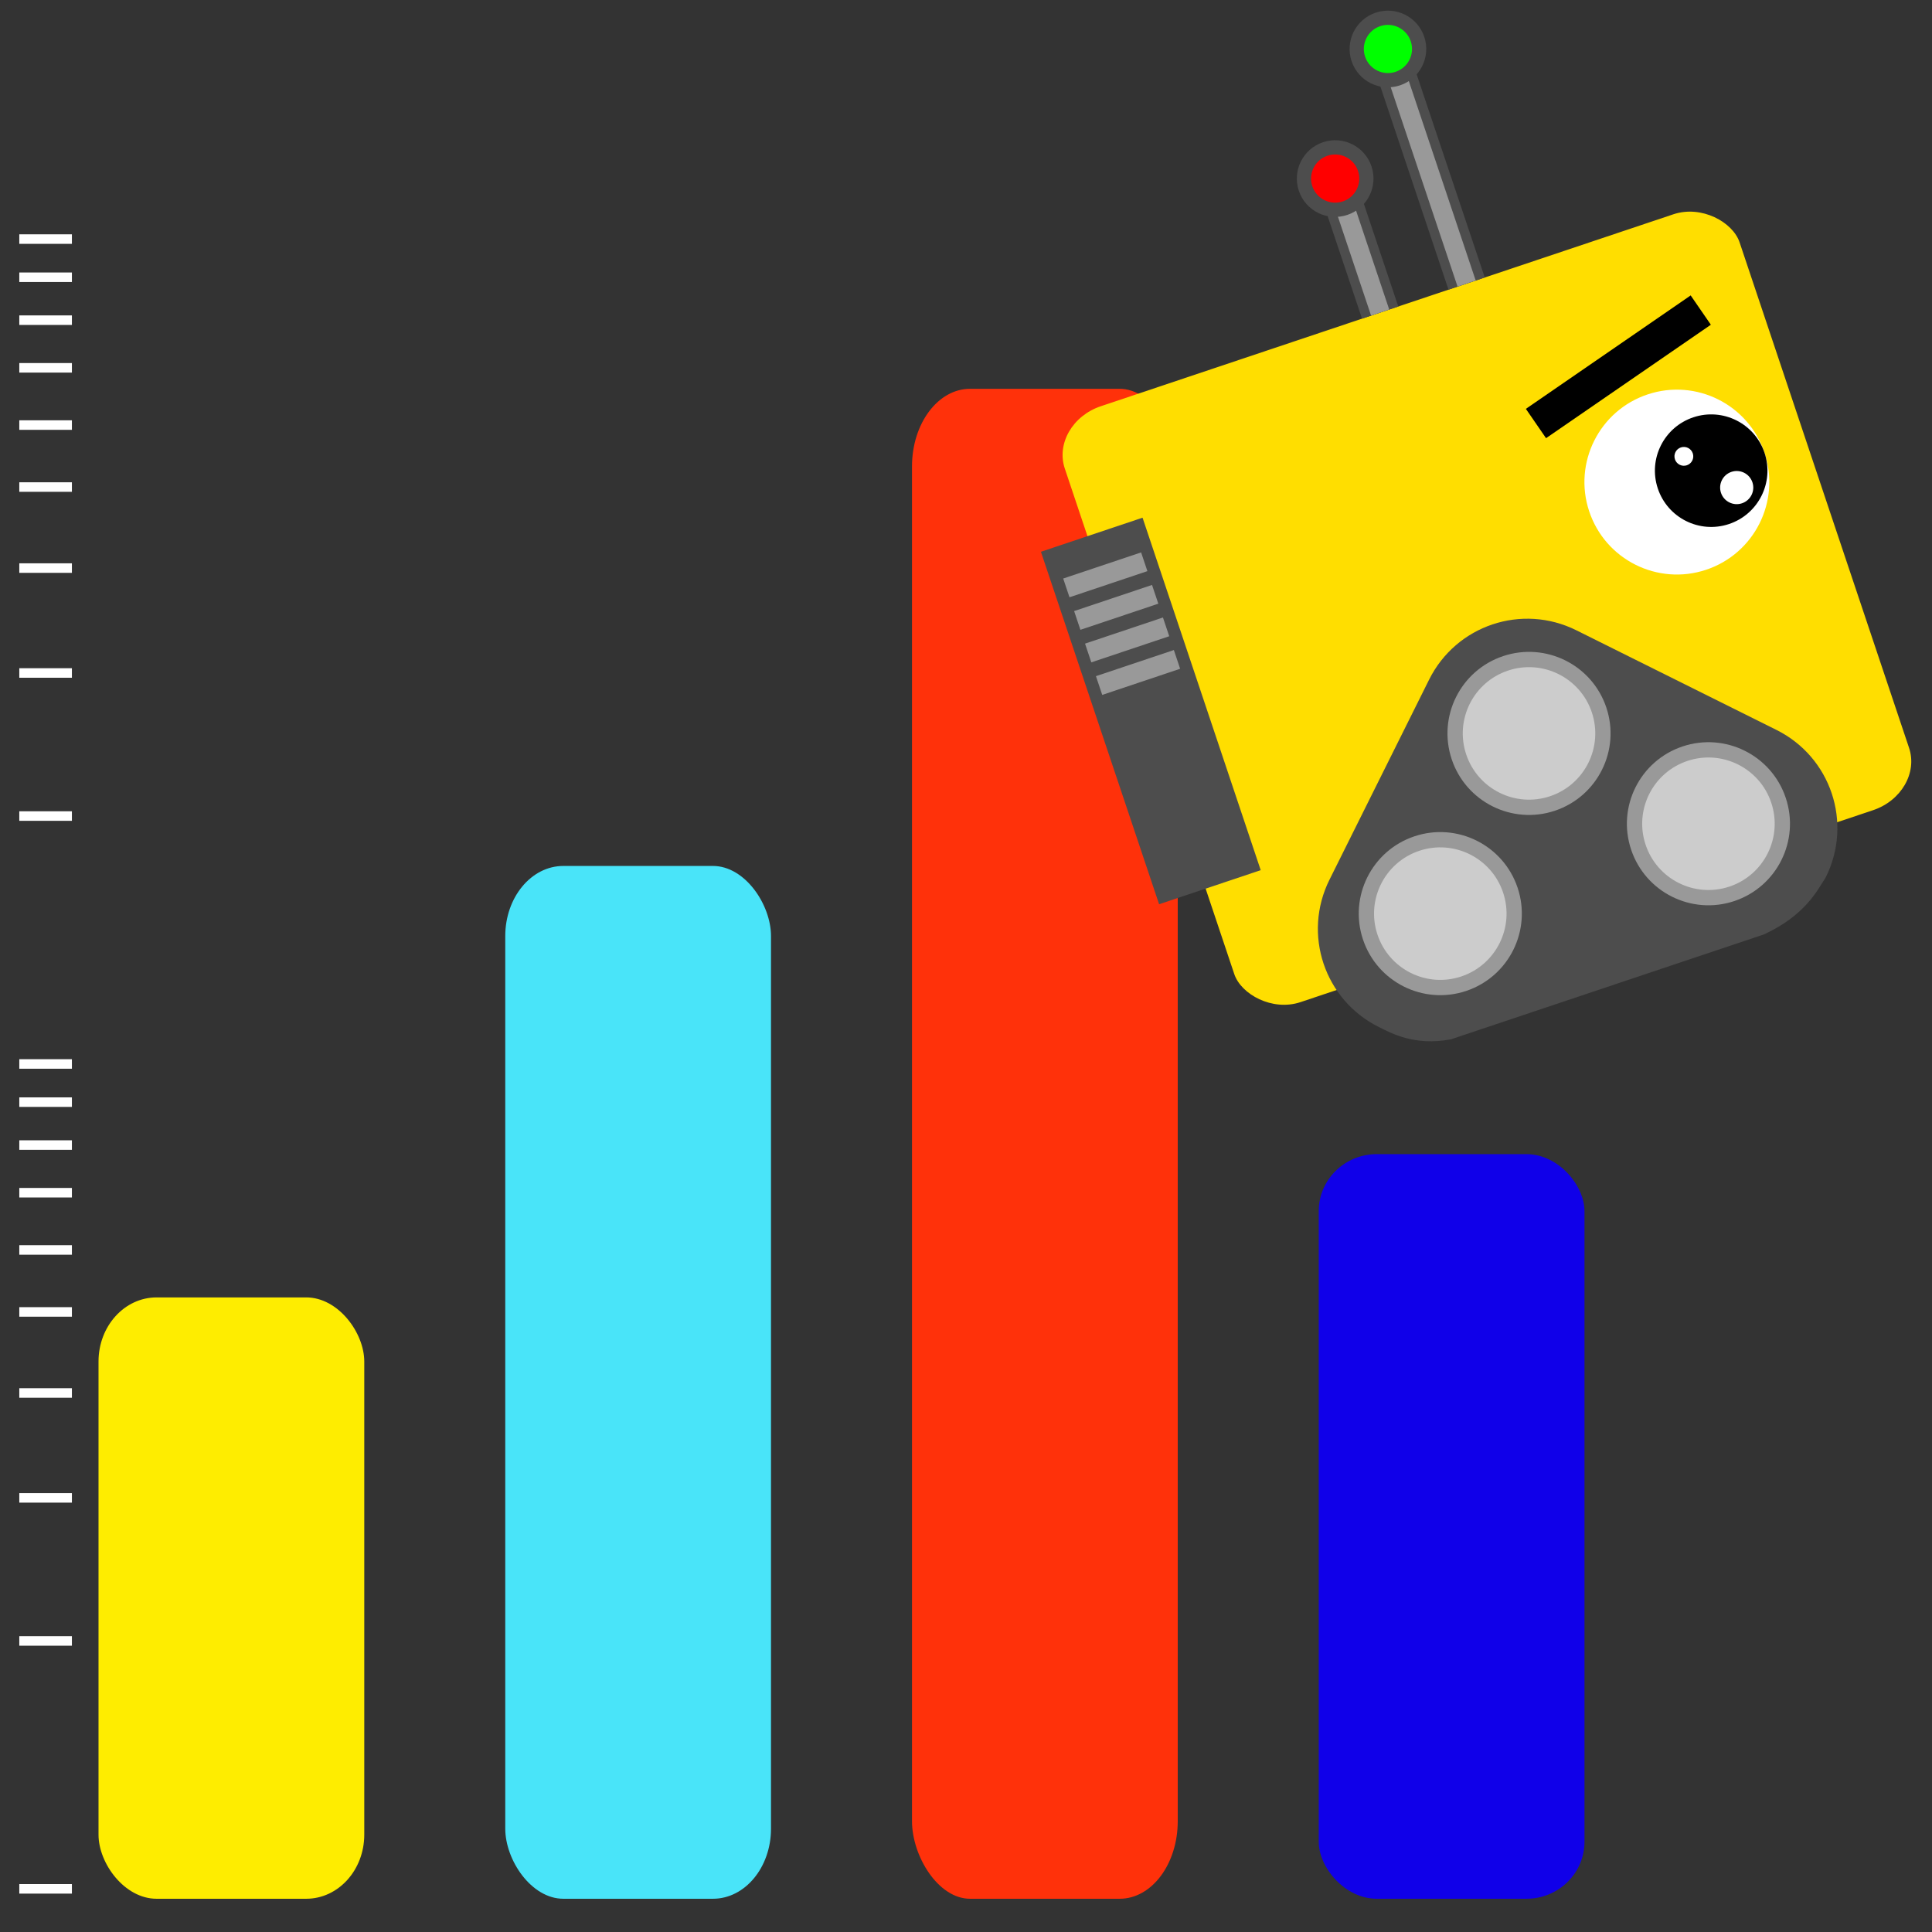 <?xml version="1.0" encoding="UTF-8" standalone="no"?>
<svg
   xmlns:dc="http://purl.org/dc/elements/1.1/"
   xmlns:cc="http://creativecommons.org/ns#"
   xmlns:rdf="http://www.w3.org/1999/02/22-rdf-syntax-ns#"
   xmlns:svg="http://www.w3.org/2000/svg"
   xmlns="http://www.w3.org/2000/svg"
   xmlns:sodipodi="http://sodipodi.sourceforge.net/DTD/sodipodi-0.dtd"
   xmlns:inkscape="http://www.inkscape.org/namespaces/inkscape"
   sodipodi:docname="exostats-logo.svg"
   id="svg15349"
   version="1.1"
   viewBox="0 0 654 654"
   height="654mm"
   width="654mm">
  <rect x="0" y="0" width="654" height="654" fill="#333333" stroke="none"/>
  <title
     id="title1246">ExoStats</title>
  <defs
     id="defs15343" />
  <sodipodi:namedview
     showborder="false"
     inkscape:pagecheckerboard="true"
     inkscape:window-maximized="1"
     inkscape:window-y="0"
     inkscape:window-x="0"
     inkscape:window-height="1019"
     inkscape:window-width="1920"
     inkscape:snap-global="false"
     showgrid="false"
     inkscape:document-rotation="0"
     inkscape:current-layer="layer1"
     inkscape:document-units="mm"
     inkscape:cy="1252.9913"
     inkscape:cx="1668.148"
     inkscape:zoom="0.32"
     inkscape:pageshadow="2"
     inkscape:pageopacity="0.0"
     borderopacity="1.0"
     bordercolor="#666666"
     pagecolor="#ffffff"
     id="base"
     inkscape:showpageshadow="2"
     inkscape:deskcolor="#d1d1d1"
     fit-margin-top="0"
     fit-margin-left="0"
     fit-margin-right="0"
     fit-margin-bottom="0"
     units="mm"
     showguides="true" />
  <g
     id="layer1"
     inkscape:groupmode="layer"
     inkscape:label="Layer 1"
     transform="translate(-2.65625e-5,357)">
    <rect
       style="fill:#1000e9;fill-opacity:1;stroke-width:0.262"
       id="rect9887"
       width="89.958"
       height="252.063"
       x="446.405"
       y="33.685"
       rx="19.655"
       ry="19.275" />
    <rect
       style="fill:#ff310a;fill-opacity:1;stroke-width:0.306"
       id="rect9889"
       width="89.958"
       height="511.135"
       x="308.72"
       y="-225.388"
       rx="19.655"
       ry="26.264" />
    <rect
       style="fill:#49e4f9;fill-opacity:1;stroke-width:0.291"
       id="rect9891"
       width="89.958"
       height="349.614"
       x="171.035"
       y="-63.867"
       rx="19.655"
       ry="23.734" />
    <rect
       style="fill:#feed00;fill-opacity:1;stroke-width:0.278"
       id="rect9893"
       width="89.958"
       height="203.563"
       x="33.35"
       y="82.185"
       rx="19.655"
       ry="21.691" />
    <g
       id="g1080"
       transform="translate(-2222.932,-2833.778)">
      <rect
         transform="rotate(-18.533)"
         ry="16.123"
         inkscape:export-ydpi="32.537277"
         inkscape:export-xdpi="32.537277"
         y="3303.717"
         x="1611.747"
         height="212.744"
         width="240.914"
         id="rect3602"
         style="fill:#ffde00;fill-opacity:1;stroke-width:4.553;stroke-miterlimit:4;stroke-dasharray:none"
         rx="18.258" />
      <g
         style="stroke-width:1.155"
         transform="matrix(1.978,-0.663,0.663,1.978,3130.014,2468.623)"
         id="g3680">
        <path
           id="rect3644"
           style="opacity:1;vector-effect:none;fill:#4d4d4d;fill-opacity:1;stroke:none;stroke-width:1.155;stroke-linecap:butt;stroke-linejoin:miter;stroke-miterlimit:4;stroke-dasharray:none;stroke-dashoffset:0;stroke-opacity:1"
           transform="rotate(-45)"
           d="m -228.926,-130.749 h 36.248 c 9.879,0 17.832,7.953 17.832,17.832 v 36.248 c 0,9.879 -7.953,17.832 -17.832,17.832 -2.531,-0.283 -6.976,-0.221 -12.759,-4.831 -10.551,-10.551 -27.791,-27.791 -37.885,-37.885 -3.636,-4.797 -3.431,-9.07 -3.437,-11.365 0,-9.879 7.953,-17.832 17.832,-17.832 z"
           sodipodi:nodetypes="ssssccccs"
           inkscape:connector-curvature="0" />
        <circle
           style="vector-effect:none;fill:#999999;fill-opacity:1;stroke:none;stroke-width:1.155;stroke-linecap:butt;stroke-linejoin:miter;stroke-miterlimit:4;stroke-dasharray:none;stroke-dashoffset:0;stroke-opacity:1"
           id="path3647"
           cx="-239.032"
           cy="80.358"
           r="13.229" />
        <circle
           r="13.229"
           cy="57.207"
           cx="-216.088"
           id="circle3649"
           style="vector-effect:none;fill:#999999;fill-opacity:1;stroke:none;stroke-width:1.155;stroke-linecap:butt;stroke-linejoin:miter;stroke-miterlimit:4;stroke-dasharray:none;stroke-dashoffset:0;stroke-opacity:1" />
        <circle
           style="vector-effect:none;fill:#999999;fill-opacity:1;stroke:none;stroke-width:1.155;stroke-linecap:butt;stroke-linejoin:miter;stroke-miterlimit:4;stroke-dasharray:none;stroke-dashoffset:0;stroke-opacity:1"
           id="circle3651"
           cx="-193.143"
           cy="80.358"
           r="13.229" />
        <circle
           r="10.749"
           cy="80.358"
           cx="-239.032"
           id="circle3667"
           style="vector-effect:none;fill:#cccccc;fill-opacity:1;stroke:none;stroke-width:1.155;stroke-linecap:butt;stroke-linejoin:miter;stroke-miterlimit:4;stroke-dasharray:none;stroke-dashoffset:0;stroke-opacity:1" />
        <circle
           style="vector-effect:none;fill:#cccccc;fill-opacity:1;stroke:none;stroke-width:1.155;stroke-linecap:butt;stroke-linejoin:miter;stroke-miterlimit:4;stroke-dasharray:none;stroke-dashoffset:0;stroke-opacity:1"
           id="circle3669"
           cx="-216.088"
           cy="57.207"
           r="10.749" />
        <circle
           r="10.749"
           cy="80.358"
           cx="-193.143"
           id="circle3671"
           style="vector-effect:none;fill:#cccccc;fill-opacity:1;stroke:none;stroke-width:1.155;stroke-linecap:butt;stroke-linejoin:miter;stroke-miterlimit:4;stroke-dasharray:none;stroke-dashoffset:0;stroke-opacity:1" />
      </g>
      <rect
         transform="rotate(-18.533)"
         style="fill:#4d4d4d;fill-opacity:1;stroke:none;stroke-width:36.137;stroke-opacity:1"
         id="rect2568"
         width="36.282"
         height="125.84"
         x="1595.131"
         y="3343.985" />
      <g
         id="g2582"
         transform="matrix(2.284,-0.766,0.766,2.284,2521.446,2531.754)">
        <rect
           y="63.541"
           x="5.568"
           height="2.777"
           width="11.547"
           id="rect2570"
           style="fill:#999999;fill-opacity:1;stroke:none;stroke-width:15;stroke-opacity:1" />
        <rect
           style="fill:#999999;fill-opacity:1;stroke:none;stroke-width:15;stroke-opacity:1"
           id="rect2572"
           width="11.547"
           height="2.777"
           x="5.568"
           y="68.364" />
        <rect
           y="73.188"
           x="5.568"
           height="2.777"
           width="11.547"
           id="rect2574"
           style="fill:#999999;fill-opacity:1;stroke:none;stroke-width:15;stroke-opacity:1" />
        <rect
           style="fill:#999999;fill-opacity:1;stroke:none;stroke-width:15;stroke-opacity:1"
           id="rect2576"
           width="11.547"
           height="2.777"
           x="5.568"
           y="78.011" />
      </g>
      <path
         id="rect2584"
         style="fill:#4d4d4d;fill-opacity:1;stroke:none;stroke-width:36.137;stroke-opacity:1"
         d="m 2689.092,2502.734 24.167,72.089 12.276,-4.115 -24.167,-72.089 z"
         inkscape:connector-curvature="0" />
      <path
         id="rect2586"
         style="fill:#999999;fill-opacity:1;stroke:none;stroke-width:36.137;stroke-opacity:1"
         d="m 2692.161,2501.705 24.167,72.089 6.138,-2.058 -24.167,-72.089 z"
         inkscape:connector-curvature="0" />
      <circle
         transform="rotate(-18.533)"
         style="fill:#00ff00;fill-opacity:1;stroke:#4d4d4d;stroke-width:4.818;stroke-miterlimit:4;stroke-dasharray:none;stroke-opacity:1"
         id="path2588"
         cx="1760.597"
         cy="3219.95"
         r="10.564" />
      <path
         id="rect2590"
         style="fill:#4d4d4d;fill-opacity:1;stroke:none;stroke-width:36.137;stroke-opacity:1"
         d="m 2671.235,2546.602 12.751,38.035 12.276,-4.115 -12.751,-38.035 z"
         inkscape:connector-curvature="0" />
      <path
         id="rect2592"
         style="fill:#999999;fill-opacity:1;stroke:none;stroke-width:36.137;stroke-opacity:1"
         d="m 2674.303,2545.573 12.751,38.035 6.138,-2.058 -12.751,-38.035 z"
         inkscape:connector-curvature="0" />
      <circle
         transform="rotate(-18.533)"
         cy="3255.867"
         cx="1729.722"
         id="circle2594"
         style="fill:#ff0000;fill-opacity:1;stroke:#4d4d4d;stroke-width:4.818;stroke-miterlimit:4;stroke-dasharray:none;stroke-opacity:1"
         r="10.564" />
      <path
         style="fill:none;stroke:#000000;stroke-width:12.046;stroke-linecap:butt;stroke-linejoin:miter;stroke-miterlimit:4;stroke-dasharray:none;stroke-opacity:1"
         d="m 2742.869,2620.143 55.787,-38.4"
         id="path2625"
         inkscape:connector-curvature="0" />
      <circle
         inkscape:export-ydpi="32.537277"
         inkscape:export-xdpi="32.537277"
         r="31.286"
         cy="3386.002"
         cx="1814.302"
         id="circle3662-9-3"
         style="fill:#ffffff;fill-opacity:1;stroke-width:1"
         transform="rotate(-18.405)" />
      <circle
         inkscape:export-ydpi="32.537277"
         inkscape:export-xdpi="32.537277"
         style="fill:#000000;fill-opacity:1;stroke-width:0.609"
         id="circle3664-7-6"
         cx="1826.543"
         cy="3386.002"
         r="19.045"
         transform="rotate(-18.405)" />
      <circle
         inkscape:export-ydpi="32.537277"
         inkscape:export-xdpi="32.537277"
         style="fill:#ffffff;fill-opacity:1;stroke-width:0.102"
         id="circle3666-3-7"
         cx="1819.302"
         cy="3378.482"
         r="3.186"
         transform="rotate(-18.405)" />
      <circle
         inkscape:export-ydpi="32.537277"
         inkscape:export-xdpi="32.537277"
         r="5.61"
         cy="3394.161"
         cx="1832.937"
         id="circle3670-2-5"
         style="fill:#ffffff;fill-opacity:1;stroke-width:0.179"
         transform="rotate(-18.405)" />
    </g>
    <path
       style="fill:#ffffff;fill-opacity:1;stroke-width:0.578"
       d="m 6.533,282.396 v -1.614 h 8.904 8.904 v 1.614 1.614 H 15.437 6.533 Z m 0,-83.93 v -1.614 h 8.904 8.904 v 1.614 1.614 H 15.437 6.533 Z m 0,-48.421 v -1.614 h 8.904 8.904 v 1.614 1.614 H 15.437 6.533 Z m 0,-35.509 v -1.614 h 8.904 8.904 v 1.614 1.614 H 15.437 6.533 Z m 0,-27.439 v -1.614 h 8.904 8.904 v 1.614 1.614 H 15.437 6.533 Z m 0,-20.983 v -1.614 h 8.904 8.904 v 1.614 1.614 H 15.437 6.533 Z m 0,-19.369 v -1.614 h 8.904 8.904 v 1.614 1.614 H 15.437 6.533 Z m 0,-16.14 v -1.614 h 8.904 8.904 v 1.614 1.614 H 15.437 6.533 Z m 0,-14.526 v -1.614 h 8.904 8.904 v 1.614 1.614 H 15.437 6.533 Z m 0,-12.913 V 1.553 h 8.904 8.904 V 3.167 4.781 H 15.437 6.533 Z m 0,-83.93 v -1.614 h 8.904 8.904 v 1.614 1.614 H 15.437 6.533 Z m 0,-48.421 v -1.614 h 8.904 8.904 v 1.614 1.614 H 15.437 6.533 Z m 0,-35.509 v -1.614 h 8.904 8.904 v 1.614 1.614 H 15.437 6.533 Z m 0,-27.439 v -1.614 h 8.904 8.904 v 1.614 1.614 H 15.437 6.533 Z m 0,-20.983 v -1.614 h 8.904 8.904 v 1.614 1.614 H 15.437 6.533 Z m 0,-19.369 v -1.614 h 8.904 8.904 v 1.614 1.614 H 15.437 6.533 Z m 0,-16.14 v -1.614 h 8.904 8.904 v 1.614 1.614 H 15.437 6.533 Z m 0,-14.526 v -1.614 h 8.904 8.904 v 1.614 1.614 H 15.437 6.533 Z m 0,-12.912 v -1.614 h 8.904 8.904 v 1.614 1.614 H 15.437 6.533 Z"
       id="logscale"
       inkscape:connector-curvature="0"
       inkscape:label="#logscale" />
  </g>
</svg>
